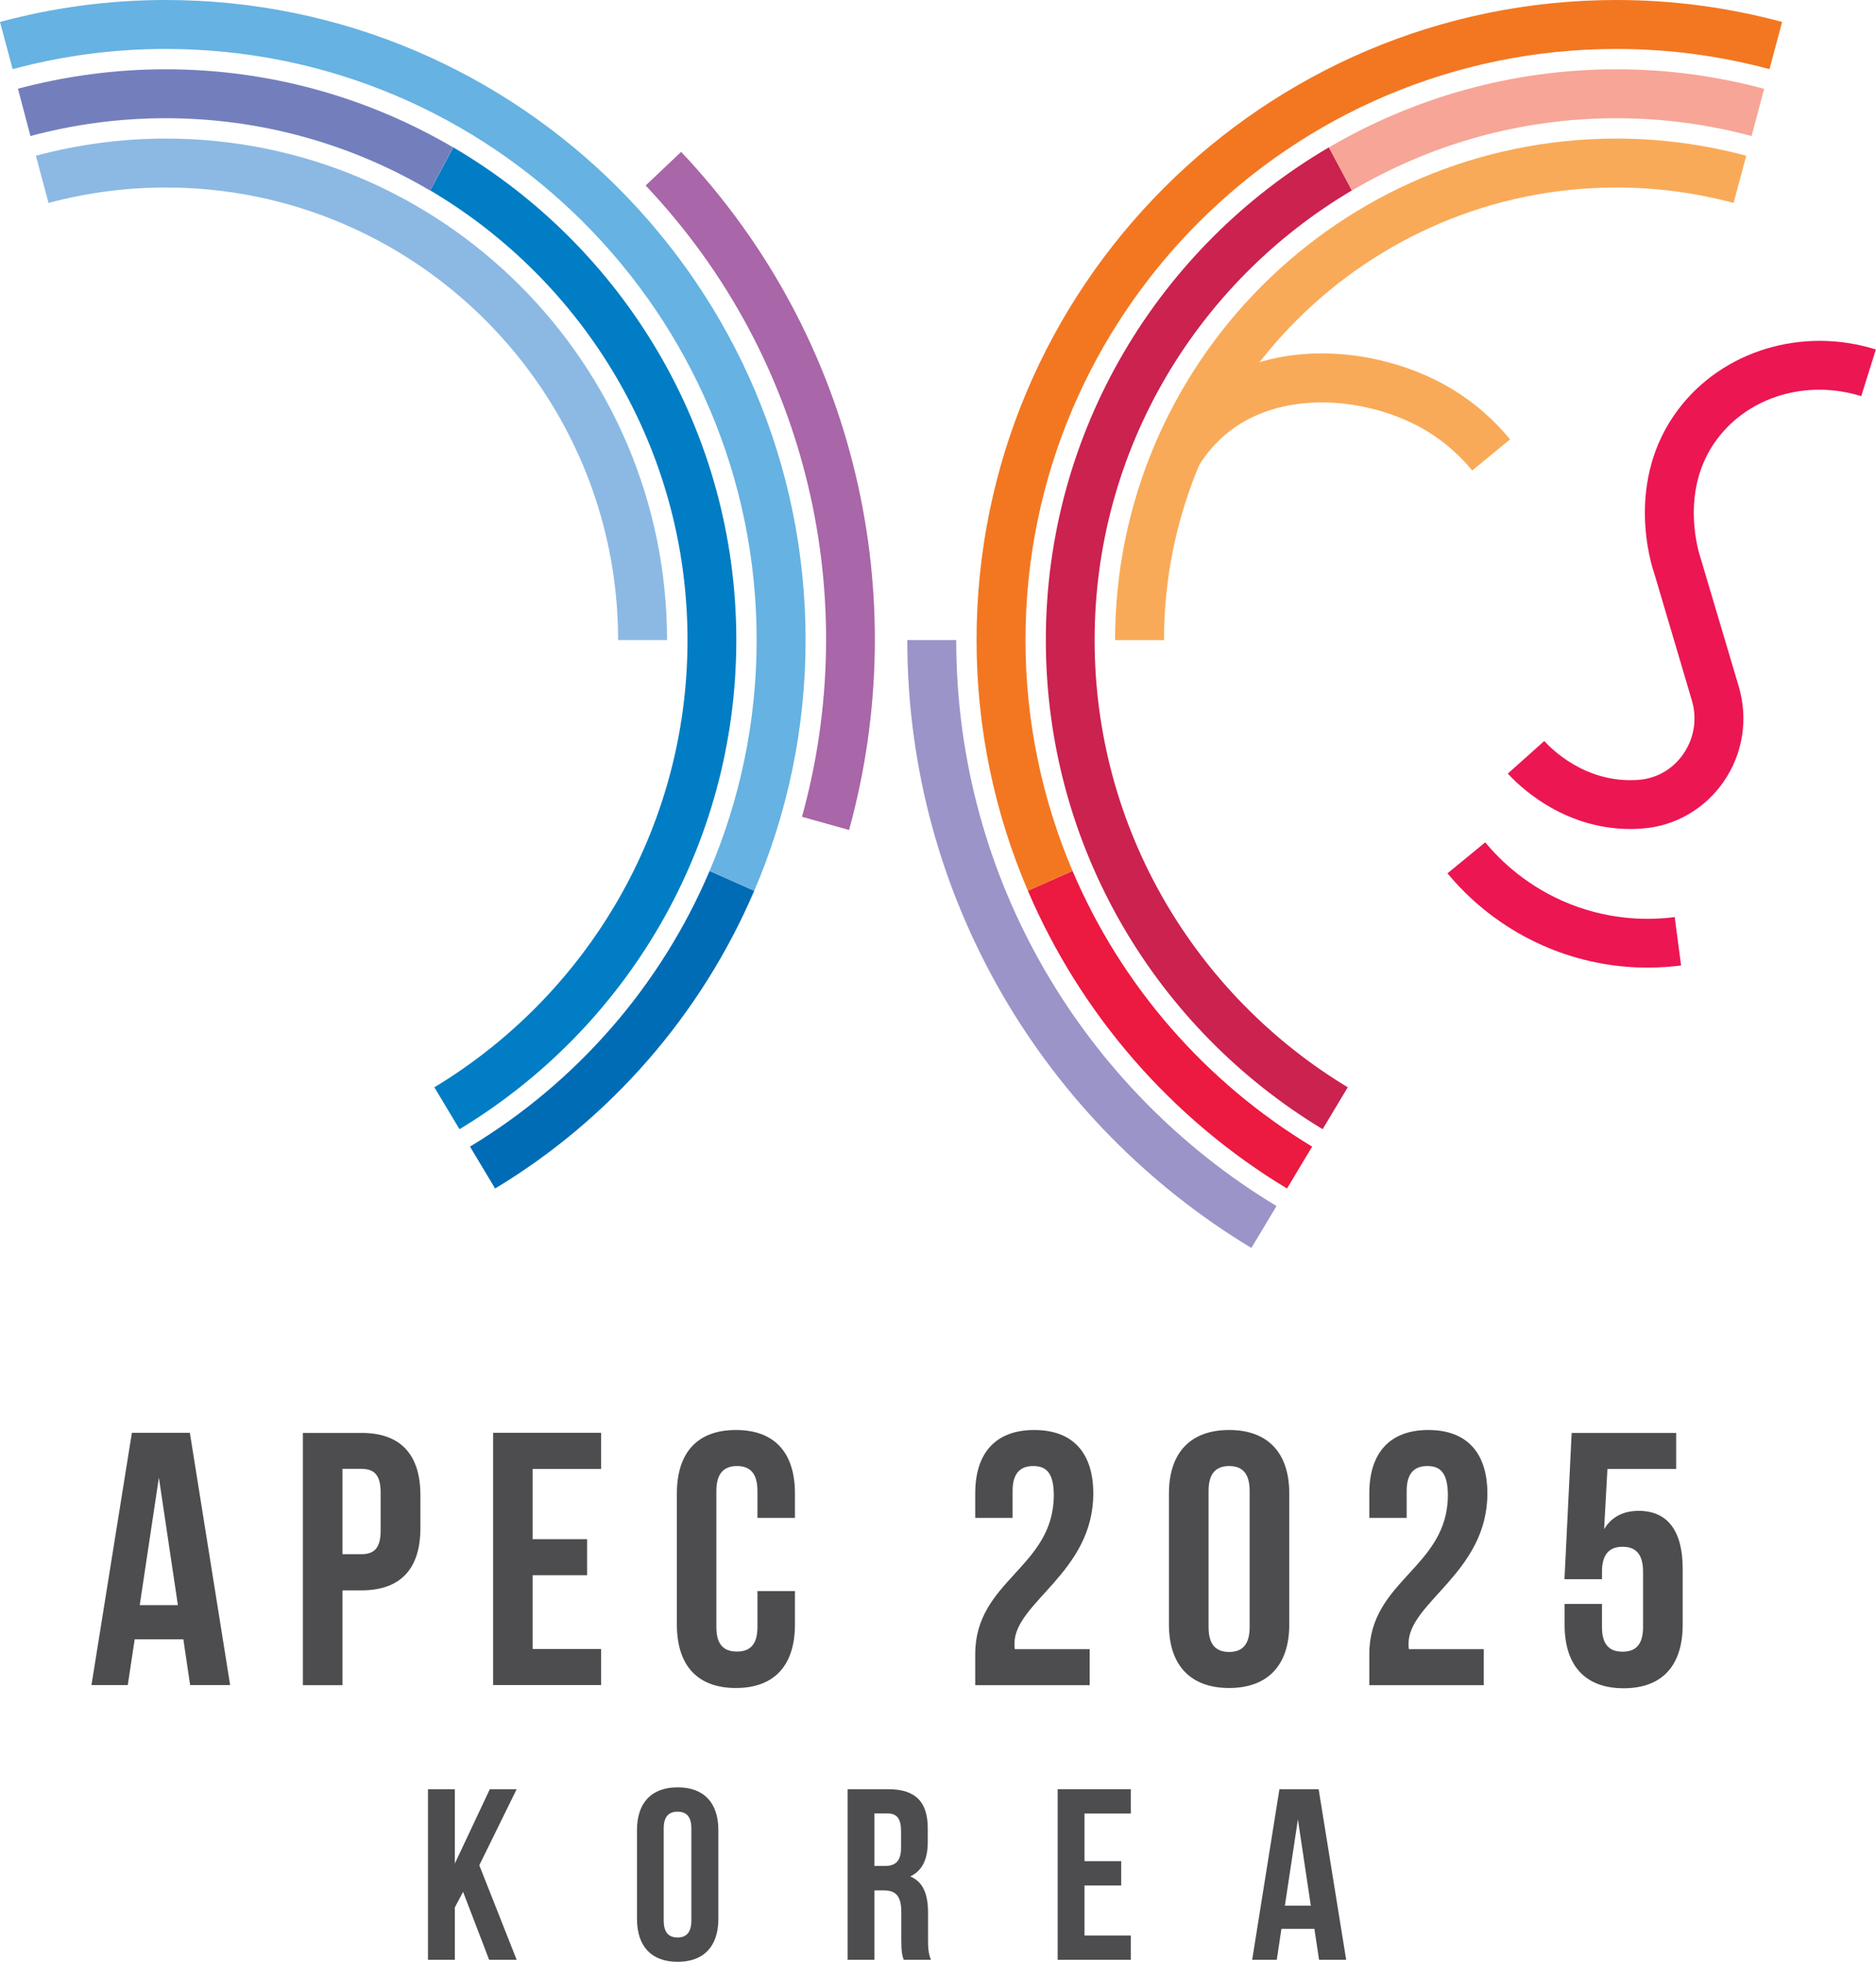 <?xml version="1.0" encoding="utf-8"?>
<!-- Generator: Adobe Illustrator 23.0.0, SVG Export Plug-In . SVG Version: 6.00 Build 0)  -->
<svg version="1.1" id="레이어_1" xmlns="http://www.w3.org/2000/svg" xmlns:xlink="http://www.w3.org/1999/xlink" x="0px"
	 y="0px" viewBox="0 0 141.1 147.52" style="enable-background:new 0 0 141.1 147.52;" xml:space="preserve">
<style type="text/css">
	.st0{fill:none;}
	.st1{fill:#EC1653;}
	.st2{fill:#F9AA58;}
	.st3{fill:#9A94C8;}
	.st4{fill:#EC1940;}
	.st5{fill:#F37721;}
	.st6{fill:#CB224F;}
	.st7{fill:#F7A596;}
	.st8{fill:#8BB9E3;}
	.st9{fill:#A966A8;}
	.st10{fill:#006CB6;}
	.st11{fill:#66B2E2;}
	.st12{fill:#007DC4;}
	.st13{fill:#737FBD;}
	.st14{fill:#4D4D4F;}
</style>
<rect x="-172.94" y="-127.48" class="st0" width="907.09" height="425.2"/>
<rect x="-172.94" y="-127.48" class="st0" width="907.09" height="425.2"/>
<rect x="-172.94" y="-127.48" class="st0" width="907.09" height="425.2"/>
<g>
	<path class="st1" d="M123.25,58.64c1.36-0.1,2.58-0.81,3.36-1.95c0.82-1.18,1.05-2.65,0.64-4.02l-2.82-9.53
		c-0.22-0.62-2.28-6.96,1.81-12.37c3.34-4.41,9.31-6.22,14.85-4.49l-1.1,3.51c-4.07-1.27-8.42,0.01-10.82,3.2
		c-2.98,3.94-1.32,8.82-1.25,9.02l2.86,9.62c0.72,2.45,0.31,5.05-1.14,7.15c-1.42,2.05-3.65,3.34-6.11,3.52l-0.14,0.01
		c-0.25,0.02-0.5,0.03-0.75,0.03c-5.23,0-8.58-3.45-9.23-4.17l2.74-2.45c0.48,0.53,3.04,3.18,7,2.93L123.25,58.64z"/>
	<path class="st1" d="M123.91,72.76c-2.03,0-4.51-0.32-7.15-1.36c-3.87-1.53-6.43-3.96-7.89-5.73l2.84-2.33
		c1.18,1.43,3.26,3.41,6.4,4.65c3.14,1.24,6,1.21,7.85,0.97l0.48,3.64C125.71,72.69,124.86,72.76,123.91,72.76"/>
	<path class="st2" d="M110.73,35.38c-0.96-1.16-2.07-2.14-3.32-2.91c-4.02-2.48-10.62-3.35-14.9-0.07
		c-0.95,0.73-1.76,1.65-2.42,2.73l-3.14-1.91c0.9-1.47,2.02-2.73,3.33-3.74c5.65-4.33,13.87-3.35,19.07-0.14
		c1.59,0.98,3.01,2.22,4.23,3.7L110.73,35.38z"/>
	<path class="st2" d="M121.58,14.1c3.05,0,6,0.41,8.81,1.16l0.95-3.55c-3.11-0.83-6.39-1.29-9.76-1.29
		c-20.8,0-37.71,16.92-37.71,37.71h3.68C87.55,29.36,102.81,14.1,121.58,14.1"/>
	<path class="st3" d="M94.12,93.84l1.89-3.15c-14.42-8.7-24.09-24.52-24.09-42.56h-3.68C68.24,67.5,78.62,84.5,94.12,93.84"/>
	<path class="st4" d="M96.8,89.37l1.89-3.15c-7.99-4.82-14.34-12.07-18.02-20.73l-3.36,1.49C81.31,76.33,88.17,84.17,96.8,89.37"/>
	<path class="st5" d="M121.58,0C95.04,0,73.45,21.59,73.45,48.13c0,6.69,1.38,13.06,3.86,18.85l3.36-1.49
		c-2.27-5.34-3.54-11.21-3.54-17.36c0-24.52,19.94-44.45,44.45-44.45c3.98,0,7.83,0.53,11.51,1.52l0.95-3.55
		C130.06,0.58,125.89,0,121.58,0"/>
	<path class="st6" d="M78.66,48.13c0,15.59,8.35,29.26,20.82,36.78l1.89-3.15c-11.4-6.88-19.04-19.38-19.04-33.63
		c0-14.38,7.78-26.97,19.35-33.81l-1.73-3.24C87.23,18.53,78.66,32.35,78.66,48.13"/>
	<path class="st7" d="M121.58,5.21c-7.88,0-15.27,2.15-21.62,5.87l1.72,3.25c5.84-3.45,12.64-5.44,19.9-5.44
		c3.51,0,6.92,0.47,10.16,1.34l0.95-3.55C129.15,5.73,125.43,5.21,121.58,5.21"/>
	<path class="st8" d="M12.46,14.1c-3.05,0-6,0.41-8.81,1.16L2.7,11.71c3.11-0.83,6.39-1.29,9.76-1.29
		c20.8,0,37.71,16.92,37.71,37.71h-3.68C46.49,29.36,31.23,14.1,12.46,14.1"/>
	<path class="st9" d="M63.86,62.41l-3.54-0.99c4.5-16.23,0.64-34.37-11.76-47.47l2.67-2.53C64.54,25.5,68.68,44.98,63.86,62.41"/>
	<path class="st10" d="M37.24,89.37l-1.89-3.15c7.99-4.82,14.34-12.07,18.02-20.73l3.36,1.49C52.73,76.33,45.87,84.17,37.24,89.37"
		/>
	<path class="st11" d="M12.46,0C39,0,60.59,21.59,60.59,48.13c0,6.69-1.38,13.06-3.86,18.85l-3.36-1.49
		c2.27-5.34,3.54-11.21,3.54-17.36c0-24.52-19.94-44.45-44.45-44.45c-3.98,0-7.83,0.53-11.51,1.52L0,1.65C3.98,0.58,8.15,0,12.46,0"
		/>
	<path class="st12" d="M55.38,48.13c0,15.59-8.35,29.26-20.82,36.78l-1.89-3.15c11.4-6.88,19.04-19.38,19.04-33.63
		c0-14.38-7.78-26.97-19.35-33.81l1.73-3.24C46.81,18.53,55.38,32.35,55.38,48.13"/>
	<path class="st13" d="M12.46,5.21c7.88,0,15.27,2.15,21.62,5.87l-1.73,3.25c-5.84-3.45-12.64-5.44-19.9-5.44
		c-3.51,0-6.92,0.47-10.16,1.34L1.35,6.67C4.89,5.73,8.61,5.21,12.46,5.21"/>
	<path class="st14" d="M77.71,110.24c-0.95,0-1.55,0.52-1.55,1.87v2.03h-2.81v-1.84c0-3.03,1.52-4.77,4.44-4.77
		c2.92,0,4.44,1.74,4.44,4.77c0,5.96-5.93,8.18-5.93,11.3c0,0.14,0,0.27,0.03,0.41h5.63v2.71h-8.61v-2.33
		c0-5.58,5.91-6.5,5.91-11.98C79.25,110.7,78.65,110.24,77.71,110.24"/>
	<path class="st14" d="M87.92,112.3c0-3.04,1.6-4.77,4.53-4.77c2.92,0,4.52,1.73,4.52,4.77v9.86c0,3.04-1.6,4.77-4.52,4.77
		c-2.93,0-4.53-1.73-4.53-4.77V112.3z M90.9,122.35c0,1.36,0.59,1.87,1.55,1.87c0.95,0,1.54-0.51,1.54-1.87v-10.24
		c0-1.36-0.59-1.87-1.54-1.87c-0.95,0-1.55,0.51-1.55,1.87V122.35z"/>
	<path class="st14" d="M107.35,110.24c-0.95,0-1.55,0.52-1.55,1.87v2.03h-2.81v-1.84c0-3.03,1.52-4.77,4.44-4.77
		c2.92,0,4.44,1.74,4.44,4.77c0,5.96-5.93,8.18-5.93,11.3c0,0.14,0,0.27,0.03,0.41h5.63v2.71h-8.61v-2.33
		c0-5.58,5.91-6.5,5.91-11.98C108.89,110.7,108.29,110.24,107.35,110.24"/>
	<path class="st14" d="M120.49,120.59v1.76c0,1.36,0.59,1.85,1.55,1.85c0.95,0,1.54-0.49,1.54-1.85v-4.17
		c0-1.36-0.59-1.87-1.54-1.87c-0.95,0-1.55,0.52-1.55,1.87v0.57h-2.82l0.54-11h7.86v2.71h-5.17l-0.25,4.53
		c0.54-0.9,1.41-1.38,2.6-1.38c2.2,0,3.31,1.54,3.31,4.34v4.23c0,3.04-1.52,4.77-4.44,4.77c-2.92,0-4.44-1.73-4.44-4.77v-1.57
		H120.49z"/>
	<path class="st14" d="M17.31,126.71H14.3l-0.51-3.44h-3.66l-0.52,3.44H6.88l3.04-18.97h4.36L17.31,126.71z M10.51,120.7h2.87
		l-1.43-9.59L10.51,120.7z"/>
	<path class="st14" d="M31.62,112.43v2.47c0,3.04-1.46,4.69-4.45,4.69h-1.41v7.13h-2.98v-18.97h4.39
		C30.15,107.74,31.62,109.4,31.62,112.43 M25.76,110.45v6.42h1.41c0.95,0,1.46-0.43,1.46-1.78v-2.85c0-1.36-0.51-1.79-1.46-1.79
		H25.76z"/>
	<polygon class="st14" points="40.06,115.74 44.16,115.74 44.16,118.45 40.06,118.45 40.06,124 45.21,124 45.21,126.71 
		37.09,126.71 37.09,107.74 45.21,107.74 45.21,110.46 40.06,110.46 	"/>
	<path class="st14" d="M59.79,119.64v2.52c0,3.04-1.52,4.77-4.44,4.77c-2.93,0-4.44-1.73-4.44-4.77v-9.86
		c0-3.04,1.52-4.77,4.44-4.77c2.93,0,4.44,1.73,4.44,4.77v1.84h-2.82v-2.03c0-1.36-0.59-1.87-1.54-1.87c-0.95,0-1.55,0.52-1.55,1.87
		v10.24c0,1.36,0.59,1.84,1.55,1.84c0.95,0,1.54-0.49,1.54-1.84v-2.71H59.79z"/>
	<polygon class="st14" points="34.83,142.26 34.21,143.43 34.21,147.37 32.19,147.37 32.19,134.54 34.21,134.54 34.21,140.13 
		36.84,134.54 38.86,134.54 36.05,140.26 38.86,147.37 36.79,147.37 	"/>
	<path class="st14" d="M47.91,137.62c0-2.05,1.08-3.22,3.06-3.22c1.98,0,3.06,1.17,3.06,3.22v6.67c0,2.05-1.08,3.23-3.06,3.23
		c-1.98,0-3.06-1.17-3.06-3.23V137.62z M49.92,144.42c0,0.92,0.4,1.27,1.04,1.27c0.64,0,1.04-0.35,1.04-1.27v-6.93
		c0-0.92-0.4-1.26-1.04-1.26c-0.64,0-1.04,0.35-1.04,1.26V144.42z"/>
	<path class="st14" d="M67.97,147.37c-0.11-0.33-0.18-0.53-0.18-1.57v-2.02c0-1.19-0.4-1.63-1.32-1.63h-0.7v5.22h-2.02v-12.83h3.05
		c2.08,0,2.98,0.97,2.98,2.95v1.01c0,1.32-0.42,2.18-1.32,2.6c1.01,0.42,1.34,1.4,1.34,2.73v1.98c0,0.62,0.02,1.08,0.22,1.56H67.97z
		 M65.77,136.37v3.94h0.79c0.76,0,1.21-0.33,1.21-1.36v-1.27c0-0.92-0.31-1.32-1.02-1.32H65.77z"/>
	<polygon class="st14" points="81.57,139.95 84.33,139.95 84.33,141.78 81.57,141.78 81.57,145.54 85.05,145.54 85.05,147.37 
		79.55,147.37 79.55,134.54 85.05,134.54 85.05,136.37 81.57,136.37 	"/>
	<path class="st14" d="M101.25,147.37h-2.04l-0.35-2.33h-2.48l-0.35,2.33h-1.85l2.05-12.83h2.95L101.25,147.37z M96.64,143.3h1.95
		l-0.97-6.49L96.64,143.3z"/>
</g>
<rect x="-172.94" y="-127.48" class="st0" width="907.09" height="425.2"/>
<rect x="-172.94" y="-127.48" class="st0" width="907.09" height="425.2"/>
<rect x="-172.94" y="-127.48" class="st0" width="907.09" height="425.2"/>
<rect x="-172.94" y="-127.48" class="st0" width="907.09" height="425.2"/>
<rect x="-172.94" y="-127.48" class="st0" width="907.09" height="425.2"/>
</svg>
